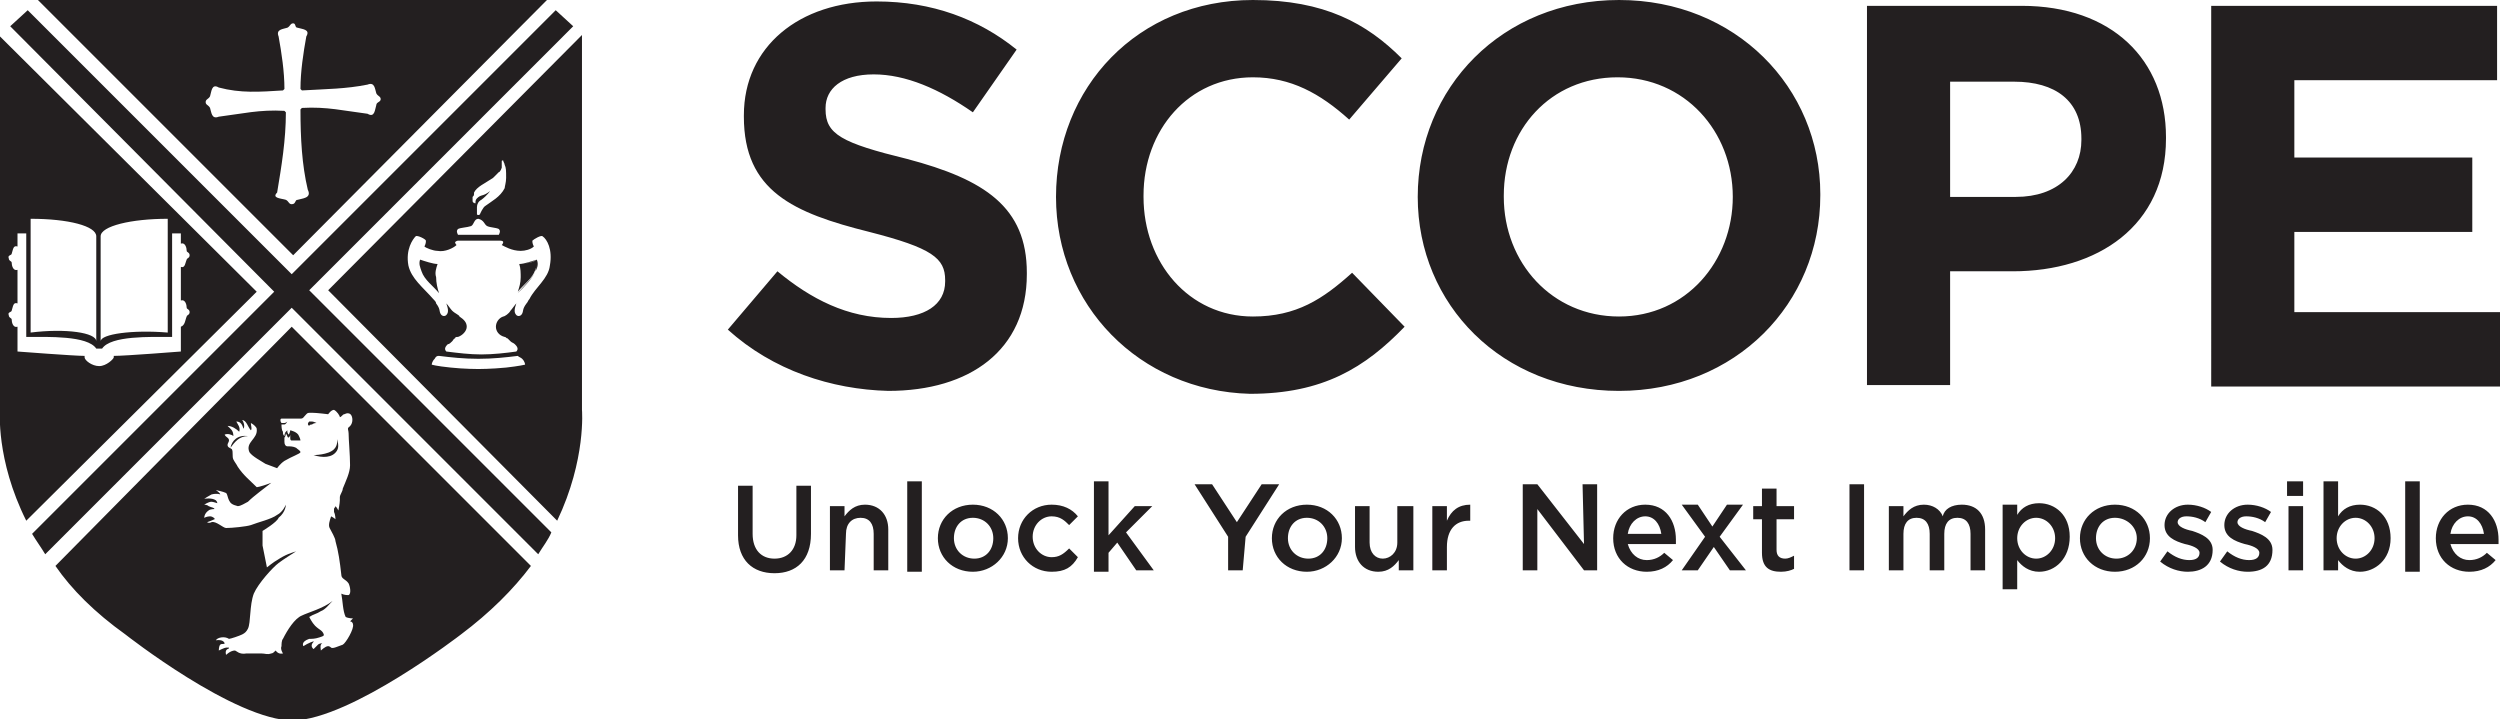 <?xml version="1.0" encoding="utf-8"?>
<!-- Generator: Adobe Illustrator 26.4.1, SVG Export Plug-In . SVG Version: 6.00 Build 0)  -->
<svg version="1.1" id="Layer_1" xmlns="http://www.w3.org/2000/svg" xmlns:xlink="http://www.w3.org/1999/xlink" x="0px" y="0px"
	 viewBox="0 0 171.4 49.3" style="enable-background:new 0 0 171.4 49.3;" xml:space="preserve">
<style type="text/css">
	.st0{fill:#231F20;}
</style>
<path class="st0" d="M55.6,36.6c0,1.8-1,2.7-2.5,2.7s-2.5-0.9-2.5-2.6v-3.4h1v3.3c0,1.1,0.6,1.7,1.5,1.7s1.5-0.6,1.5-1.6v-3.4h1
	V36.6z M57.9,39.1h-1v-4.4h1v0.7c0.3-0.4,0.7-0.8,1.4-0.8c1,0,1.6,0.7,1.6,1.7v2.8h-1v-2.5c0-0.7-0.3-1.1-0.9-1.1s-1,0.4-1,1.1
	L57.9,39.1L57.9,39.1z M62.2,39.1V33h1v6.2H62.2z M66.7,39.2c-1.4,0-2.4-1-2.4-2.3s1-2.3,2.4-2.3s2.4,1,2.4,2.3S68,39.2,66.7,39.2
	L66.7,39.2z M66.7,35.5c-0.8,0-1.3,0.6-1.3,1.4s0.6,1.4,1.4,1.4s1.3-0.6,1.3-1.4S67.5,35.5,66.7,35.5z M72.1,39.2
	c-1.3,0-2.3-1-2.3-2.3s1-2.3,2.3-2.3c0.8,0,1.4,0.3,1.8,0.8L73.3,36c-0.3-0.3-0.6-0.6-1.2-0.6c-0.7,0-1.3,0.6-1.3,1.4
	s0.6,1.4,1.3,1.4c0.5,0,0.8-0.2,1.2-0.6l0.6,0.6C73.5,38.9,73,39.2,72.1,39.2L72.1,39.2z M79.1,39.1h-1.2l-1.3-1.9l-0.6,0.7v1.3h-1
	V33h1v3.7l1.8-2H79l-1.8,1.8L79.1,39.1L79.1,39.1z M85.2,39.1h-1v-2.3l-2.3-3.6h1.2l1.7,2.6l1.7-2.6h1.2l-2.3,3.6L85.2,39.1
	L85.2,39.1z M89.6,39.2c-1.4,0-2.4-1-2.4-2.3s1-2.3,2.4-2.3s2.4,1,2.4,2.3S90.9,39.2,89.6,39.2L89.6,39.2z M89.6,35.5
	c-0.8,0-1.3,0.6-1.3,1.4s0.6,1.4,1.4,1.4s1.3-0.6,1.3-1.4S90.4,35.5,89.6,35.5z M95.9,34.7h1v4.4h-1v-0.7c-0.3,0.4-0.7,0.8-1.4,0.8
	c-1,0-1.6-0.7-1.6-1.7v-2.8h1v2.5c0,0.7,0.4,1.1,0.9,1.1s1-0.4,1-1.1V34.7L95.9,34.7z M99.2,39.1h-1v-4.4h1v1
	c0.3-0.7,0.8-1.1,1.6-1.1v1.1h-0.1c-0.9,0-1.5,0.6-1.5,1.8V39.1L99.2,39.1z M108.5,33.2h1v5.9h-0.9l-3.2-4.2v4.2h-1v-5.9h1l3.2,4.1
	L108.5,33.2L108.5,33.2z M112.9,38.4c0.5,0,0.9-0.2,1.2-0.5l0.6,0.5c-0.4,0.5-1,0.8-1.8,0.8c-1.3,0-2.3-0.9-2.3-2.3
	c0-1.3,0.9-2.3,2.2-2.3c1.4,0,2.1,1.1,2.1,2.4c0,0.1,0,0.2,0,0.3h-3.3C111.8,38,112.3,38.4,112.9,38.4L112.9,38.4z M113.9,36.6
	c-0.1-0.7-0.5-1.2-1.1-1.2c-0.6,0-1.1,0.5-1.2,1.2H113.9L113.9,36.6z M119.7,39.1h-1.1l-1.1-1.6l-1.1,1.6h-1.1l1.6-2.3l-1.6-2.2h1.1
	l1,1.5l1-1.5h1.1l-1.6,2.2L119.7,39.1L119.7,39.1z M121.8,37.7c0,0.4,0.2,0.6,0.6,0.6c0.2,0,0.4-0.1,0.6-0.2V39
	c-0.2,0.1-0.5,0.2-0.9,0.2c-0.8,0-1.3-0.3-1.3-1.3v-2.3h-0.6v-0.9h0.6v-1.2h1v1.2h1.2v0.9h-1.2L121.8,37.7L121.8,37.7z M127.8,33.2
	v5.9h-1v-5.9H127.8z M134.5,34.6c1,0,1.6,0.6,1.6,1.7v2.8h-1v-2.5c0-0.7-0.3-1.1-0.9-1.1s-0.9,0.4-0.9,1.1v2.5h-1v-2.5
	c0-0.7-0.3-1.1-0.9-1.1s-0.9,0.4-0.9,1.1v2.5h-1v-4.4h1v0.7c0.3-0.4,0.7-0.8,1.4-0.8c0.6,0,1.1,0.3,1.3,0.8
	C133.3,34.9,133.8,34.6,134.5,34.6L134.5,34.6z M139.8,39.2c-0.7,0-1.2-0.4-1.5-0.8v2h-1v-5.8h1v0.7c0.3-0.5,0.8-0.8,1.5-0.8
	c1.1,0,2.1,0.8,2.1,2.3S140.9,39.2,139.8,39.2L139.8,39.2z M139.6,35.5c-0.7,0-1.3,0.6-1.3,1.4s0.6,1.4,1.3,1.4s1.3-0.6,1.3-1.4
	S140.3,35.5,139.6,35.5z M145,39.2c-1.4,0-2.4-1-2.4-2.3s1-2.3,2.4-2.3s2.4,1,2.4,2.3S146.4,39.2,145,39.2L145,39.2z M145,35.5
	c-0.8,0-1.3,0.6-1.3,1.4s0.6,1.4,1.4,1.4s1.4-0.6,1.4-1.4S145.8,35.5,145,35.5L145,35.5z M150,39.2c-0.6,0-1.3-0.2-1.9-0.7l0.5-0.7
	c0.5,0.4,1,0.6,1.5,0.6s0.7-0.2,0.7-0.5v0c0-0.3-0.5-0.5-1-0.6c-0.7-0.2-1.4-0.5-1.4-1.3v0c0-0.8,0.7-1.4,1.6-1.4
	c0.6,0,1.2,0.2,1.6,0.5l-0.4,0.7c-0.4-0.3-0.9-0.4-1.3-0.4c-0.4,0-0.6,0.2-0.6,0.4v0c0,0.3,0.5,0.5,1,0.6c0.6,0.2,1.4,0.5,1.4,1.3v0
	C151.7,38.8,150.9,39.2,150,39.2L150,39.2z M154.1,39.2c-0.6,0-1.3-0.2-1.9-0.7l0.5-0.7c0.5,0.4,1,0.6,1.5,0.6s0.7-0.2,0.7-0.5v0
	c0-0.3-0.5-0.5-1-0.6c-0.7-0.2-1.4-0.5-1.4-1.3v0c0-0.8,0.7-1.4,1.6-1.4c0.6,0,1.2,0.2,1.6,0.5l-0.4,0.7c-0.4-0.3-0.9-0.4-1.3-0.4
	c-0.4,0-0.6,0.2-0.6,0.4v0c0,0.3,0.5,0.5,1,0.6c0.6,0.2,1.4,0.5,1.4,1.3v0C155.8,38.8,155.1,39.2,154.1,39.2L154.1,39.2z M156.8,34
	v-1h1.1v1H156.8z M156.9,39.1v-4.4h1v4.4H156.9z M161.8,39.2c-0.7,0-1.2-0.4-1.5-0.8v0.7h-1V33h1v2.4c0.3-0.5,0.8-0.8,1.5-0.8
	c1.1,0,2.1,0.8,2.1,2.3S162.8,39.2,161.8,39.2L161.8,39.2z M161.5,35.5c-0.7,0-1.3,0.6-1.3,1.4s0.6,1.4,1.3,1.4s1.3-0.6,1.3-1.4
	S162.2,35.5,161.5,35.5z M164.9,39.1V33h1v6.2H164.9z M169.3,38.4c0.5,0,0.9-0.2,1.2-0.5l0.6,0.5c-0.4,0.5-1,0.8-1.8,0.8
	c-1.3,0-2.3-0.9-2.3-2.3c0-1.3,0.9-2.3,2.2-2.3c1.4,0,2.1,1.1,2.1,2.4c0,0.1,0,0.2,0,0.3h-3.3C168.2,38,168.7,38.4,169.3,38.4
	L169.3,38.4z M170.3,36.6c-0.1-0.7-0.5-1.2-1.1-1.2c-0.6,0-1.1,0.5-1.2,1.2H170.3L170.3,36.6z"/>
<path class="st0" d="M20,49.2L20,49.2 M36.8,17.8c0,0.3,0,0.5-0.1,0.8c-0.2,0.5-0.7,1-1.2,1.5c0,0,0,0,0,0c0.4-0.5,1-1,1.2-1.5
	C36.9,18.3,36.9,18,36.8,17.8C36.8,17.8,36.8,17.8,36.8,17.8 M30,18.1c-0.3,0-0.9-0.2-1.2-0.3c-0.1,0.3,0,0.5,0.1,0.8
	c0.2,0.6,0.8,1,1.2,1.5c-0.1-0.3-0.2-0.7-0.2-1.1C29.8,18.7,29.9,18.4,30,18.1 M39.9,28.1c0,0,0.3,3.4-1.7,7.6L22.5,19.9L39.9,2.4
	V28.1 M32.4,13.5c0,0,0,0.1,0,0.2s0,0.2,0.1,0.2c0,0,0.1,0.1,0.1,0s0-0.2,0.1-0.3c0,0,0,0,0,0c0.3-0.3,0.4-0.1,0.9-0.5
	c0,0-0.2,0.3-0.6,0.6c-0.2,0.1-0.3,0.3-0.3,0.5c0,0,0,0.2,0,0.2c0,0.1,0,0.2,0,0.3c0.1,0.1,0.2,0,0.2,0s0.2-0.5,0.4-0.6
	c0.4-0.3,1-0.6,1.3-1.2c0-0.1,0.1-0.4,0.1-0.7c0-0.5,0-0.7-0.1-0.9c0-0.1-0.1-0.2-0.1-0.3c-0.1,0-0.1,0-0.1,0.1c0,0,0,0.2,0,0.2
	s0,0.2,0,0.2l0,0c0,0-0.1,0.3-0.2,0.3c-0.1,0.1-0.2,0.2-0.4,0.4c-0.6,0.4-1.1,0.6-1.3,1C32.5,13.4,32.5,13.4,32.4,13.5 M31.4,15.7
	c-0.1,0.1-0.1,0.2,0,0.4h1.4h1.4c0.1-0.2,0.1-0.3,0-0.4c-0.2-0.1-0.6-0.1-0.8-0.2c-0.2-0.1-0.2-0.4-0.6-0.5l0,0l0,0l0,0v0h0
	c-0.3,0-0.3,0.4-0.5,0.5C32,15.6,31.6,15.6,31.4,15.7 M34.7,25.2c0.9-0.1,1.3-0.2,1.3-0.2s0-0.2-0.2-0.4c-0.1-0.1-0.2-0.1-0.3-0.2
	c-0.8,0.1-1.7,0.2-2.7,0.2c-1,0-1.9-0.1-2.7-0.2c-0.1,0-0.2,0-0.3,0.2c-0.2,0.2-0.2,0.4-0.2,0.4s0.3,0.1,1.3,0.2
	c0.9,0.1,1.9,0.1,1.9,0.1S33.7,25.3,34.7,25.2 M37.7,18.2c0.2-1.1-0.2-1.8-0.5-2c-0.1-0.1-0.6,0.2-0.7,0.3c0,0.1,0,0.2,0.1,0.4
	c-0.2,0.2-0.6,0.3-0.9,0.3c-0.6,0-1.1-0.3-1.3-0.4c0,0,0.1-0.1,0.1-0.2c0-0.1-0.2-0.1-0.2-0.1h-2.9c0,0-0.1,0-0.2,0.1
	c0,0.1,0.1,0.2,0.1,0.2c-0.2,0.2-0.8,0.5-1.3,0.4c-0.3,0-0.8-0.2-0.9-0.3c0.1-0.2,0.1-0.3,0.1-0.4c0-0.1-0.6-0.4-0.7-0.3
	c-0.2,0.2-0.7,0.9-0.5,2c0.2,0.9,1,1.5,1.7,2.3c0.1,0.1,0.2,0.2,0.2,0.3c0.3,0.4,0.2,0.5,0.3,0.7c0.1,0.2,0.3,0.2,0.4,0.1
	c0.2-0.2,0.1-0.5,0-0.8c0.1,0.1,0.3,0.4,0.4,0.5c0.2,0.2,0.5,0.3,0.5,0.4c0.3,0.2,0.5,0.4,0.5,0.7s-0.3,0.6-0.6,0.7
	c-0.1,0-0.2,0-0.2,0.1c-0.1,0-0.1,0.1-0.2,0.2c-0.1,0.1-0.2,0.2-0.3,0.2c-0.1,0.1-0.3,0.3-0.1,0.5c0.8,0.1,1.6,0.2,2.4,0.2h0
	c0.8,0,1.7-0.1,2.4-0.2c0.2-0.2,0-0.4-0.1-0.5s-0.2-0.1-0.3-0.2c-0.1-0.1-0.2-0.2-0.2-0.2c-0.1,0-0.1-0.1-0.2-0.1
	c-0.4-0.1-0.6-0.4-0.6-0.7s0.2-0.6,0.5-0.7c0.1,0,0.4-0.2,0.5-0.4c0.1-0.1,0.3-0.4,0.4-0.5c-0.1,0.3-0.2,0.6,0,0.8
	c0.1,0.1,0.3,0.1,0.4-0.1c0.1-0.2,0-0.3,0.3-0.7c0.1-0.1,0.1-0.2,0.2-0.3C36.7,19.7,37.6,19.1,37.7,18.2 M17.6,20L1.8,35.7
	C-0.3,31.5,0,28.1,0,28.1V2.5L17.6,20L17.6,20z M6.9,23.4c0-0.5,2.2-0.8,4.6-0.6V15c-2.5,0-4.6,0.5-4.6,1.2V23.4z M2.1,22.8
	c2.4-0.3,4.5,0,4.5,0.6v-7.2c0-0.7-1.9-1.2-4.5-1.2C2.1,15,2.1,22.8,2.1,22.8z M12.8,21.7c0-0.1,0.2-0.1,0.2-0.3
	c0-0.2-0.2-0.2-0.2-0.3c0-0.2-0.1-0.6-0.4-0.5v-2.3l0,0c0.3,0.1,0.3-0.3,0.4-0.5c0-0.1,0.2-0.1,0.2-0.3c0-0.2-0.2-0.2-0.2-0.3
	c0-0.2-0.1-0.6-0.4-0.5V16h-0.6v7.1c-1.5,0-4.2-0.1-4.8,0.8c-0.1,0-0.1,0-0.2,0H6.6C6,23,3.3,23.1,1.8,23.1V16H1.2v0.9
	c-0.3-0.1-0.3,0.2-0.4,0.5c0,0.1-0.3,0.1-0.2,0.3c0,0.2,0.2,0.2,0.2,0.3c0,0.2,0.1,0.6,0.4,0.5l0,0v2.3c-0.3-0.1-0.3,0.2-0.4,0.5
	c0,0.1-0.3,0.1-0.2,0.3c0,0.2,0.2,0.2,0.2,0.3c0,0.2,0.1,0.6,0.4,0.5v1.7c0,0,3.9,0.3,4.6,0.3v0.1c0,0.2,0.5,0.6,1,0.6s1-0.5,1-0.6
	v-0.1c0.8,0,4.6-0.3,4.6-0.3v-1.7C12.7,22.3,12.7,21.9,12.8,21.7 M21.5,31.2c0.6,0.2,1.3,0.2,1.6-0.3c0.2-0.3,0-0.8,0-0.8
	s0.1,0.4-0.2,0.7C22.5,31.2,21.5,31.2,21.5,31.2 M17,29.9c-0.7-0.1-1.1,0.3-1.2,0.8C16.1,30.3,16.4,29.9,17,29.9 M20,22.4l16.4,16.4
	c-1.2,1.6-2.8,3.2-4.8,4.7c0,0-7.5,5.8-11.5,5.9c-4,0-11.5-5.9-11.5-5.9c-2.1-1.5-3.7-3.1-4.8-4.7L20,22.4L20,22.4z M20.6,28.7
	c-0.3,0-1.1,0-1.3,0c-0.1,0-0.1,0.2,0,0.3c0.1,0,0.2,0,0.2,0c0.1,0,0.2-0.1,0.2-0.1s-0.1,0.2-0.2,0.2c-0.1,0-0.2,0-0.2,0
	c0,0.1,0,0.4,0.1,0.5c0,0,0,0,0,0.1c0,0.1,0.1,0.2,0.1,0.2s0-0.2,0.1-0.3s0.1-0.1,0.1-0.1s0,0.1,0,0.1c0,0.1,0.1,0.2,0.1,0.2
	s0.1-0.2,0.1-0.3c0,0,0.5,0.1,0.6,0.4c0.1,0.2,0.1,0.3,0.1,0.3c-0.1,0-0.5,0-0.6,0c-0.1,0-0.1-0.1-0.1-0.2s0-0.2,0-0.2
	c0,0.1-0.1,0.2-0.1,0.2c0,0-0.1,0-0.1-0.1c0,0-0.1-0.2-0.1-0.2s0,0.2-0.1,0.3c0,0,0,0.2,0,0.3c0,0.2,0.1,0.3,0.2,0.3
	c0.2,0,0.4,0,0.6,0.1c0.1,0.1,0.3,0.2,0.3,0.3c0,0.1-0.6,0.3-1.1,0.6c-0.3,0.2-0.5,0.5-0.5,0.5l-0.8-0.3c-0.3-0.2-0.9-0.5-1.1-0.8
	c-0.3-0.7,0.6-0.9,0.5-1.6c0-0.1-0.2-0.3-0.4-0.4c0,0.2,0.1,0.4,0,0.5c-0.2-0.2-0.3-0.7-0.6-0.7c0.1,0.1,0.2,0.4,0.1,0.6
	c-0.1-0.3-0.2-0.5-0.5-0.5c0.1,0.2,0.3,0.4,0.2,0.7c-0.2-0.2-0.5-0.4-0.8-0.4c0.2,0.2,0.4,0.3,0.4,0.7c-0.1-0.1-0.4-0.2-0.6-0.1
	c0.1,0.2,0.3,0.2,0.3,0.4c0,0.1-0.1,0.2-0.1,0.3c0,0.2,0.2,0.2,0.3,0.3c0.1,0.2,0,0.5,0.1,0.7c0.1,0.2,0.2,0.3,0.3,0.5
	c0.4,0.6,0.8,0.9,1.3,1.4c0,0,0.2,0,1-0.3c-0.5,0.4-1.2,0.9-1.6,1.3c-0.2,0.1-0.5,0.3-0.7,0.3c-0.4-0.1-0.5-0.2-0.6-0.4
	c-0.1-0.2-0.1-0.4-0.2-0.5c-0.2-0.1-0.7-0.2-0.7-0.2s0.3,0.2,0.3,0.3c0,0-0.2-0.1-0.6,0c-0.2,0.1-0.5,0.3-0.5,0.3s0.5-0.1,0.8,0.1
	c0.1,0.1,0.1,0.2,0.1,0.2s-0.3-0.1-0.4-0.1c-0.2,0-0.5,0.2-0.5,0.2s0.2,0,0.3,0.1c0.2,0.1,0.4,0.1,0.4,0.2c0,0-0.3,0-0.4,0.1
	C14,35.2,14,35.5,14,35.5s0.2-0.1,0.4-0.1c0.2,0,0.4,0.2,0.3,0.2c-0.2,0.1-0.5,0.2-0.5,0.2s0.1,0.1,0.3,0c0.3-0.1,0.8,0.4,1,0.4
	c0.4,0,1.4-0.1,1.7-0.2c0.5-0.2,1.4-0.4,1.8-0.7c0.4-0.2,0.6-0.7,0.6-0.7s0,0.5-0.5,0.9C19,35.8,18,36.4,18,36.4s0,0.7,0,1
	c0.1,0.5,0.3,1.5,0.3,1.5c0,0,0.5-0.4,0.7-0.5c0.6-0.4,1-0.5,1.3-0.6l0,0c-0.3,0.2-0.8,0.5-1.2,0.8c-0.4,0.3-1.4,1.4-1.7,2.1
	c-0.3,0.8-0.2,2-0.4,2.4c-0.1,0.2-0.2,0.3-0.4,0.4c-0.2,0.1-0.8,0.3-0.9,0.3c-0.3-0.2-0.8-0.1-0.9,0.1c0,0,0.5-0.1,0.6,0.2
	c0,0.1-0.2,0-0.3,0.1S15,44.6,15,44.6s0.4-0.2,0.5-0.2c0.2,0,0.2,0,0.2,0s0,0.1-0.1,0.1c-0.2,0.1-0.1,0.4-0.1,0.4s0.3-0.3,0.6-0.3
	c0.1,0,0.3,0.3,0.8,0.2c0.5,0,0.7,0,1,0s0.4,0.1,0.7,0c0.1,0,0.2-0.1,0.3-0.2c0.2,0.3,0.5,0.2,0.5,0.2s-0.2-0.3-0.1-0.5
	c0-0.1,0-0.4,0.1-0.5c0.3-0.6,0.8-1.4,1.3-1.6c0.4-0.2,1.5-0.5,2.1-1c-0.2,0.2-0.5,0.6-0.8,0.7c-0.3,0.2-0.5,0.2-0.8,0.4
	c0,0,0.2,0.4,0.4,0.6c0.3,0.3,0.5,0.3,0.6,0.6c0,0.1,0,0.1-0.3,0.2c-0.3,0.1-0.5,0.1-0.7,0.1c-0.6,0.2-0.4,0.5-0.4,0.5
	c0.3-0.2,0.8-0.4,0.7-0.3c-0.3,0.3,0,0.5,0,0.5s0.2-0.2,0.3-0.3c0.1-0.1,0.3-0.1,0.3-0.1c-0.2,0.1-0.1,0.4-0.1,0.5
	c0,0,0.3-0.3,0.5-0.3c0,0,0.1,0,0.2,0.1c0.1,0.1,0.5-0.1,0.8-0.2c0.2-0.1,0.8-1.1,0.7-1.4c0-0.1-0.1-0.2-0.2-0.2
	c0.1-0.1,0.2-0.2,0.2-0.2s-0.3,0-0.5-0.1c0,0,0,0,0,0c-0.2-0.4-0.2-1.1-0.3-1.6c0.2,0.1,0.4,0.1,0.5,0.1c0.2-0.1,0.1-0.6,0-0.8
	c-0.2-0.3-0.5-0.3-0.5-0.6c-0.1-0.9-0.2-1.6-0.4-2.3c0-0.2-0.3-0.7-0.4-0.9c-0.1-0.2,0-0.5,0.1-0.8c0.2,0.1,0.3,0.2,0.3,0.2
	s0-0.3-0.1-0.5c0-0.1,0-0.1,0-0.2c0-0.1,0.1-0.1,0.1-0.2c0.1,0.1,0.2,0.3,0.2,0.3s0.1-0.5,0.1-0.7c0-0.1,0-0.2,0-0.2
	c0-0.2,0.2-0.4,0.2-0.6c0.2-0.5,0.5-1.1,0.5-1.6c0-0.7-0.1-1.8-0.1-2.2c0-0.2-0.1-0.3,0-0.4c0.3-0.2,0.3-0.6,0.2-0.8
	c-0.1-0.2-0.3-0.2-0.5-0.1c-0.1,0-0.2,0.2-0.3,0.2c0-0.1-0.2-0.4-0.4-0.5c-0.2,0-0.4,0.3-0.4,0.3c0,0-0.8-0.1-1.1-0.1
	s-0.3,0-0.4,0.1C20.8,28.6,20.8,28.7,20.6,28.7 M21.2,29.2c0,0,0-0.1,0.2-0.1c0.1-0.1,0.3-0.1,0.3-0.1s-0.2-0.1-0.3-0.1
	c-0.1,0-0.2,0-0.2,0C21,29.1,21.2,29.2,21.2,29.2 M20.1,17.5L2.6,0h34.9L20.1,17.5L20.1,17.5z M19.6,13.7c0.2,0.1,0.2,0.3,0.4,0.3
	c0.3,0,0.2-0.3,0.4-0.3c0.3-0.1,1-0.1,0.7-0.7c-0.4-1.7-0.5-3.5-0.5-5.5l0.1-0.1c1.7-0.1,2.9,0.2,4.5,0.4c0.5,0.3,0.5-0.3,0.6-0.6
	c0-0.2,0.3-0.2,0.3-0.4c0-0.2-0.2-0.2-0.3-0.4c-0.1-0.3-0.1-0.8-0.6-0.6c-1.5,0.3-2.8,0.3-4.5,0.4l-0.1-0.1c0-1.2,0.2-2.5,0.4-3.6
	c0.3-0.5-0.3-0.5-0.6-0.6c-0.2,0-0.1-0.3-0.3-0.3c-0.2,0-0.2,0.2-0.4,0.3c-0.3,0.1-0.8,0.1-0.6,0.6c0.2,1.1,0.4,2.4,0.4,3.6
	l-0.1,0.1C17.8,6.3,16.5,6.4,15,6c-0.5-0.3-0.5,0.3-0.6,0.6c-0.1,0.2-0.3,0.2-0.3,0.4c0,0.2,0.2,0.2,0.3,0.4
	c0.1,0.3,0.1,0.8,0.6,0.6c1.6-0.2,2.8-0.5,4.5-0.4l0.1,0.1c0,1.9-0.3,3.7-0.6,5.5C18.6,13.6,19.3,13.6,19.6,13.7 M39.3,1.8l-1.2-1.1
	L20,18.8L1.9,0.7L0.7,1.8L18.8,20L2.2,36.6c0.3,0.5,0.6,0.9,0.9,1.4L20,21.1L36.9,38c0.3-0.5,0.7-1,0.9-1.5L21.2,19.9L39.3,1.8
	L39.3,1.8z M36.8,17.8c-0.2,0.2-0.9,0.3-1.2,0.3c0.1,0.3,0.1,0.6,0.1,0.9c0,0.4-0.1,0.7-0.2,1c0.4-0.5,1-0.9,1.2-1.5
	C36.8,18.3,36.8,18.1,36.8,17.8 M35.6,18.1c0.3,0,0.9-0.2,1.2-0.3l0,0C36.5,18,35.9,18.1,35.6,18.1c0.1,0.3,0.1,0.6,0.1,0.9
	c0,0.4-0.1,0.8-0.2,1.1c0,0,0,0,0,0c0.1-0.3,0.2-0.7,0.2-1C35.7,18.7,35.7,18.4,35.6,18.1"/>
<path class="st0" d="M49.9,22.6l3.4-4c2.3,1.9,4.8,3.2,7.8,3.2c2.3,0,3.7-0.9,3.7-2.5v-0.1c0-1.5-0.9-2.2-5.2-3.3
	c-5.2-1.3-8.6-2.8-8.6-7.9V7.9c0-4.7,3.8-7.8,9.1-7.8c3.8,0,7,1.2,9.6,3.3l-3,4.3c-2.3-1.6-4.6-2.6-6.8-2.6s-3.3,1-3.3,2.3v0.1
	c0,1.7,1.1,2.3,5.6,3.4c5.3,1.4,8.2,3.3,8.2,7.8v0.1c0,5.2-3.9,8-9.5,8C57,26.7,53,25.4,49.9,22.6L49.9,22.6z M72.4,13.5L72.4,13.5
	C72.4,6,78,0,85.9,0c4.9,0,7.8,1.6,10.2,4l-3.6,4.2c-2-1.8-4-2.9-6.6-2.9c-4.4,0-7.5,3.6-7.5,8.1v0.1c0,4.5,3.1,8.2,7.5,8.2
	c3,0,4.8-1.2,6.8-3l3.6,3.7c-2.7,2.8-5.6,4.6-10.6,4.6C78.1,26.8,72.4,20.9,72.4,13.5L72.4,13.5z M97.2,13.5L97.2,13.5
	C97.2,6,103,0,111,0s13.8,6,13.8,13.3v0.1c0,7.4-5.8,13.4-13.8,13.4S97.2,20.9,97.2,13.5L97.2,13.5z M118.8,13.5L118.8,13.5
	c0-4.5-3.3-8.2-7.9-8.2s-7.8,3.6-7.8,8.1v0.1c0,4.5,3.3,8.2,7.9,8.2S118.8,17.9,118.8,13.5z M128,0.4h10.6c6.2,0,9.9,3.7,9.9,9v0.1
	c0,6-4.7,9.1-10.5,9.1h-4.3v7.8H128L128,0.4L128,0.4z M138.2,13.5c2.9,0,4.5-1.7,4.5-3.9V9.5c0-2.6-1.8-3.9-4.6-3.9h-4.4v7.9H138.2z
	 M151.6,0.4h19.6v5.1h-13.9v5.3h12.2v5.1h-12.2v5.5h14.1v5.1h-19.8V0.4L151.6,0.4z"/>
</svg>
